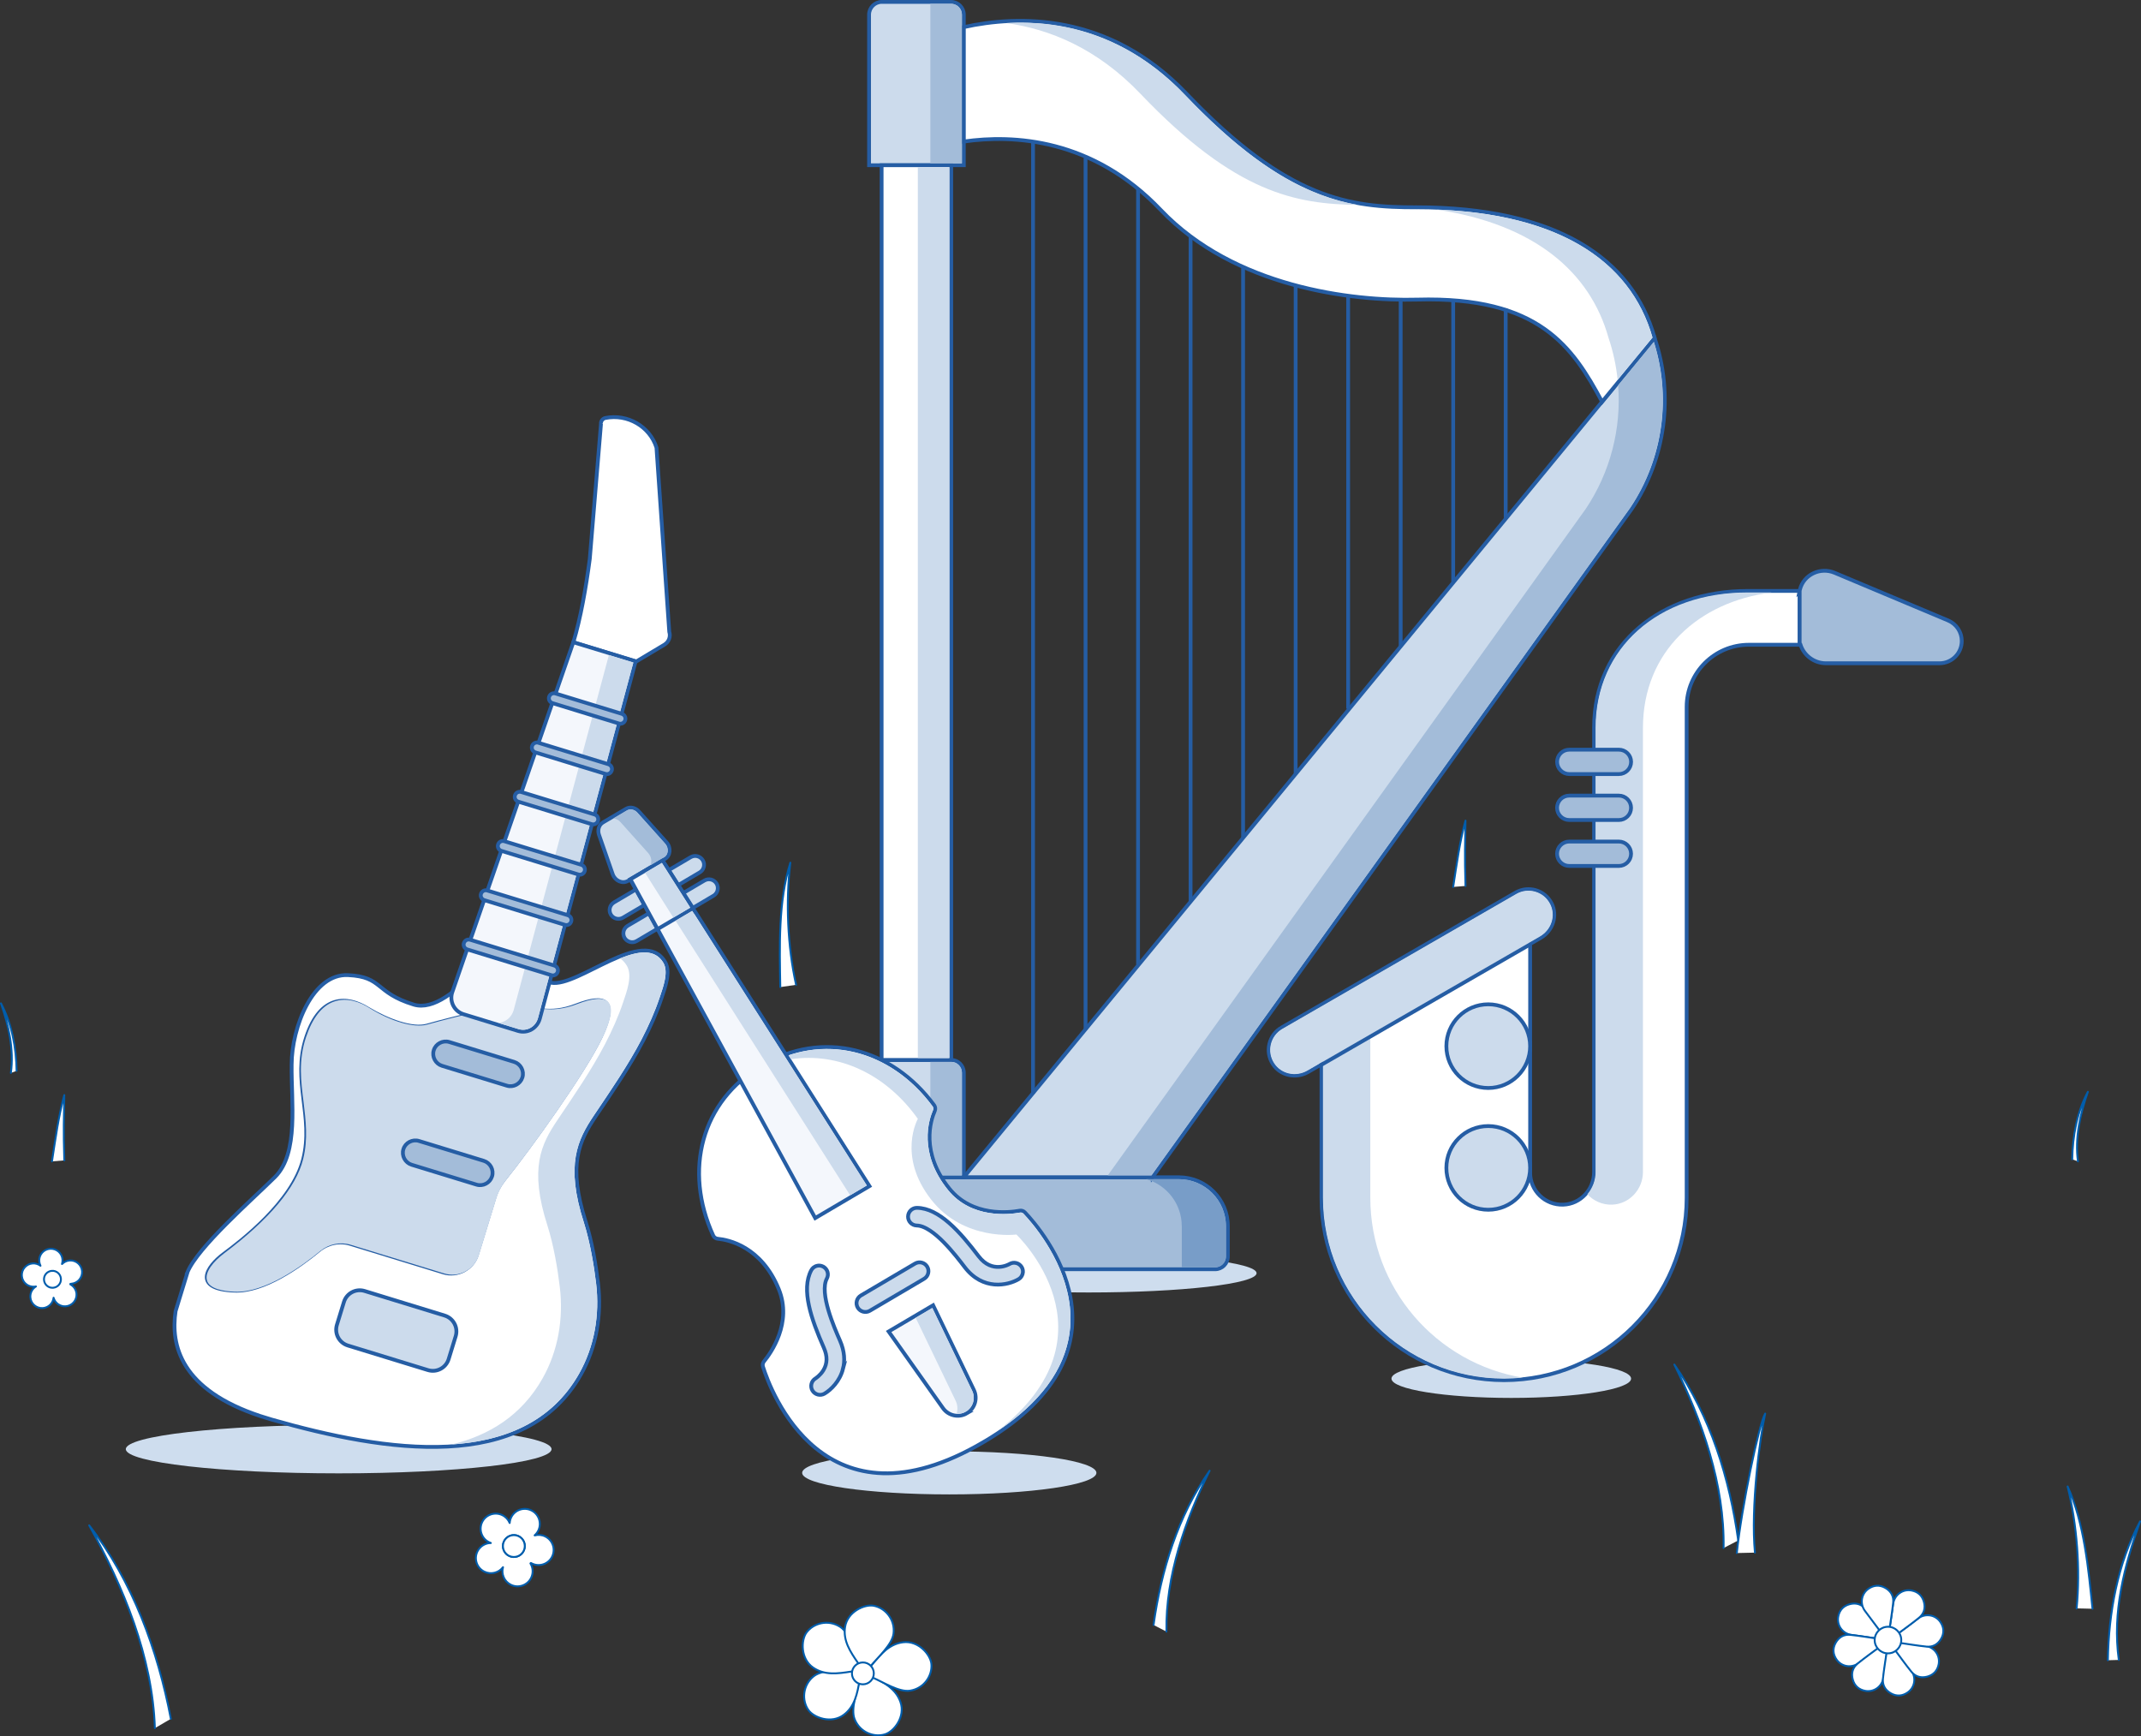 <?xml version="1.0" encoding="UTF-8"?>
<svg xmlns="http://www.w3.org/2000/svg" viewBox="0 0 563.44 456.91">
  <rect x="0" y="0" width="563.44" height="456.91" fill="#333333" stroke="none"/>
  <defs>
    <style>
      .cls-1 {
        fill: #ceddee;
      }

      .cls-2, .cls-3, .cls-4 {
        fill: #ccdbec;
      }

      .cls-5 {
        stroke: #005dac;
        stroke-linecap: round;
        stroke-linejoin: round;
        stroke-width: .5px;
      }

      .cls-5, .cls-6 {
        fill: #fff;
      }

      .cls-7 {
        fill: #f4f7fc;
      }

      .cls-7, .cls-6, .cls-3, .cls-8, .cls-9 {
        stroke: #255da4;
        stroke-miterlimit: 10;
      }

      .cls-8, .cls-10 {
        fill: #a3bcd9;
      }

      .cls-11 {
        fill: #789dc8;
      }

      .cls-11, .cls-4, .cls-10 {
        mix-blend-mode: darken;
      }

      .cls-9 {
        fill: none;
      }

      .cls-12 {
        isolation: isolate;
      }
    </style>
  </defs>
  <g class="cls-12">
    <g id="Livello_2" data-name="Livello 2">
      <g id="PRODUCT">
        <ellipse class="cls-1" cx="89.13" cy="381.35" rx="56.02" ry="6.37"/>
        <ellipse class="cls-1" cx="249.82" cy="387.59" rx="38.72" ry="5.67"/>
        <ellipse class="cls-1" cx="286.48" cy="335.04" rx="44.21" ry="5.08"/>
        <ellipse class="cls-1" cx="397.72" cy="362.79" rx="31.53" ry="5.08"/>
        <g>
          <g>
            <path class="cls-8" d="m319.75,334.01h-105.28c-1.86,0-3.36-1.51-3.36-3.36v-7.97c0-7.11,5.76-12.87,12.88-12.87h86.26c7.11,0,12.88,5.76,12.88,12.87v7.97c0,1.86-1.51,3.36-3.36,3.36h0Z"/>
            <path class="cls-3" d="m253.64,43.48h-24.93V3.86c0-1.86,1.51-3.36,3.36-3.36h18.21c1.86,0,3.36,1.51,3.36,3.36v39.62Z"/>
            <path class="cls-3" d="m253.64,309.8h-24.93v-27.51c0-1.86,1.51-3.36,3.36-3.36h18.21c1.86,0,3.36,1.51,3.36,3.36v27.51Z"/>
            <path class="cls-6" d="m232.01,43.48h18.32v235.45h-18.32V43.48Z"/>
            <path class="cls-3" d="m303.28,309.8l126.13-175.87c8.89-13.25,11.11-29.88,6.02-45l-181.79,220.86h49.64Z"/>
            <path class="cls-6" d="m372.73,54.56c-17.35,0-33.79-1.88-60.49-29.89-20.45-21.44-44.37-20.68-58.59-17.54v30.11c12.96-1.85,33.84-.88,51.8,17.99,19.36,20.33,50.2,24.08,67.55,23.61,32.13-.88,40.87,12.48,48.62,26.89l13.82-16.8c-5.87-21.11-26.19-34.38-62.7-34.38h0Z"/>
            <path class="cls-10" d="m435.23,89.96l-9.39,11.41c.88,11.39-2.04,22.88-8.54,32.57l-125.77,175.37h11.49l125.98-175.66c8.57-12.77,10.87-29.03,6.23-43.68Z"/>
            <path class="cls-4" d="m311.87,25.02c-15.42-16.18-32.75-19.8-47.05-18.95,11.32,1.56,23.86,6.6,35.31,18.61,25.08,26.3,41.02,29.01,57.23,29.25-12.78-2.32-26.68-9.17-45.49-28.9Z"/>
            <path class="cls-4" d="m423.32,88.94c1.22,3.61,2,7.3,2.39,11.02l9.16-11.13c-5.94-20.91-25.52-32.48-56.76-33.66,25.58,3.82,40.36,16.33,45.21,33.77Z"/>
            <path class="cls-10" d="m253.14,42.98V3.86c0-1.58-1.28-2.86-2.86-2.86h-5.44v41.98h8.3Z"/>
            <rect class="cls-4" x="241.54" y="43.98" width="8.3" height="234.45"/>
            <path class="cls-10" d="m253.14,309.3v-27.01c0-1.58-1.28-2.86-2.86-2.86h-5.44v29.88h8.3Z"/>
            <path class="cls-11" d="m311.01,322.68v10.83h8.74c1.58,0,2.86-1.28,2.86-2.86v-7.97c0-6.82-5.55-12.38-12.38-12.38h-8.58c5.4,1.53,9.35,6.49,9.35,12.37Z"/>
          </g>
          <line class="cls-9" x1="285.68" y1="41.55" x2="285.68" y2="270.95"/>
          <line class="cls-9" x1="313.32" y1="62.14" x2="313.32" y2="237.29"/>
          <line class="cls-9" x1="340.97" y1="75.12" x2="340.97" y2="203.7"/>
          <line class="cls-9" x1="368.61" y1="78.87" x2="368.61" y2="170.12"/>
          <line class="cls-9" x1="396.25" y1="81.12" x2="396.25" y2="136.53"/>
          <line class="cls-9" x1="271.86" y1="37.38" x2="271.86" y2="287.79"/>
          <line class="cls-9" x1="299.5" y1="49.72" x2="299.5" y2="253.86"/>
          <line class="cls-9" x1="327.14" y1="70.16" x2="327.14" y2="220.5"/>
          <line class="cls-9" x1="354.79" y1="77.89" x2="354.79" y2="186.51"/>
          <line class="cls-9" x1="382.43" y1="78.97" x2="382.43" y2="153.16"/>
        </g>
        <g>
          <g>
            <path class="cls-3" d="m185.21,228.16c-.15.58-.52,1.1-1.07,1.42l-20.2,11.91c-1.11.65-2.53.28-3.19-.82-.65-1.11-.28-2.53.82-3.19l20.2-11.91c1.11-.65,2.53-.28,3.19.82.33.55.4,1.19.25,1.76Z"/>
            <path class="cls-3" d="m188.83,234.3c-.15.58-.52,1.1-1.07,1.42l-20.2,11.91c-1.11.65-2.53.28-3.19-.82-.65-1.11-.28-2.53.82-3.19l20.2-11.91c1.11-.65,2.53-.28,3.19.82.33.55.4,1.19.25,1.76Z"/>
          </g>
          <path class="cls-6" d="m258.89,379.46c42.11-24.83,15.24-55.76,10.81-60.42-.35-.37-.86-.53-1.35-.44-2.78.51-12.51,1.65-18.51-5.8-7.67-9.52-4.94-17.97-3.84-20.47.21-.49.15-1.05-.16-1.48-11.21-15.15-29.36-19.9-45.35-10.47-15.99,9.43-20.62,27.61-12.8,44.75.22.48.68.81,1.21.86,2.72.25,11.43,1.95,16.05,13.27,3.61,8.85-2.1,16.81-3.89,19-.32.39-.42.91-.27,1.4,1.93,6.14,15.99,44.62,58.1,19.79h0Z"/>
          <path class="cls-3" d="m173.9,226.68l1.11-.65c1.44-.85,1.63-2.98.39-4.36l-7.3-8.15c-.91-1.01-2.3-1.29-3.36-.67l-3.03,1.79-3.03,1.79c-1.05.62-1.48,1.98-1.04,3.26l3.6,10.34c.61,1.76,2.56,2.63,4.01,1.78l1.11-.65,7.55-4.45Z"/>
          <path class="cls-7" d="m254.44,371.91c-2.12,1.25-4.84.67-6.27-1.34l-14.31-20.18,11.7-6.9,10.73,22.29c1.07,2.22.26,4.88-1.86,6.13Z"/>
          <path class="cls-7" d="m228.81,312.13l-54.46-85.72-8.45,4.98,48.64,89.15,14.27-8.41Z"/>
          <path class="cls-7" d="m182.36,239.02l-8.01-12.61-8.45,4.98,7.15,13.11,9.31-5.49Z"/>
          <path class="cls-2" d="m174.17,227.08l-4.41,2.6,7.44,11.79,4.41-2.6-7.44-11.79Z"/>
          <path class="cls-3" d="m221.85,360.23c-.84,3.25-3.15,5.5-4.86,6.51-1.11.65-2.53.28-3.19-.82-.65-1.1-.29-2.52.81-3.18.05-.03,1.25-.79,2.08-2.16,1.06-1.75,1.1-3.69.11-5.93-3.32-7.55-6.02-15.24-3.31-20.37.6-1.14,2.01-1.57,3.14-.97,1.14.6,1.57,2.01.97,3.14-2.03,3.85,1.95,12.91,3.45,16.33,1.25,2.85,1.33,5.36.79,7.46h0Z"/>
          <path class="cls-3" d="m269.12,335.21c-.15.58-.52,1.1-1.07,1.42-2.81,1.65-9.38,3.11-14.19-3.2-2.26-2.96-8.26-10.84-12.61-10.93-1.28-.03-2.31-1.09-2.28-2.37.03-1.29,1.09-2.31,2.37-2.28,5.8.11,11.22,6.2,16.22,12.76,3.54,4.64,7.94,2.12,8.13,2.01,1.11-.65,2.53-.28,3.19.82.33.55.4,1.19.25,1.76h0Z"/>
          <path class="cls-3" d="m244.26,335.1c-.15.58-.52,1.1-1.07,1.42l-14.27,8.41c-1.11.65-2.53.28-3.19-.82-.65-1.11-.28-2.53.82-3.19l14.27-8.41c1.11-.65,2.53-.28,3.19.82.33.55.4,1.19.25,1.76h0Z"/>
          <polygon class="cls-2" points="228.11 311.96 182.17 239.72 177.79 242.3 223.73 314.54 228.11 311.96"/>
          <path class="cls-10" d="m174.76,225.59c.51-.3.84-.81.94-1.44.12-.76-.13-1.56-.67-2.16l-7.3-8.15c-.63-.7-1.51-.98-2.29-.77-.15.04-.3.11-.44.19l-3.57,2.1c.67.07,1.34.4,1.86.98l7.3,8.15c.84.94,1.01,2.21.6,3.21l3.57-2.11Z"/>
          <path class="cls-2" d="m254.19,371.48c1.88-1.11,2.61-3.52,1.66-5.48l-10.49-21.8-4.38,2.58,10.51,21.83c.53,1.11.59,2.32.26,3.42.83.06,1.68-.11,2.43-.56Z"/>
          <path class="cls-4" d="m269.34,319.39c-.23-.24-.57-.35-.9-.29-2.9.53-12.83,1.66-18.99-5.98-7.87-9.77-4.98-18.53-3.91-20.98.14-.32.1-.7-.11-.98-9.34-12.61-23.21-17.64-36.45-13.89-.48.14-.97.3-1.45.46l.64,1c12.55-1.86,25.01,3.93,33.38,15.7,0,0-5.5,9.7,3.48,21.22,8.62,11.04,22.45,9.22,22.45,9.22,0,0,27.76,26.25-4.89,51.67,11.18-7.49,17.53-16.11,18.87-25.68,2.17-15.55-9.71-28.94-12.12-31.47Z"/>
        </g>
        <g>
          <g>
            <path class="cls-6" d="m49.32,334.81c2.73-6.59,16.68-18.79,23.08-25.1,6.31-6.37,4.21-19.64,4.35-29.55.03-9.91,5.59-24.03,14.85-23.55,9.23.44,6.93,4.58,17.27,7.75,10.34,3.17,25.33-20.96,25.33-20.96,0,0,3.74,13.94,10.84,15.21,7.13,1.31,24.34-14.99,29.98-5.47,1.57,2.68-.09,6.92-.96,9.56-1.26,3.78-2.94,7.5-4.77,11.04-3.66,6.99-8.19,13.54-12.59,20.08-4.22,6.3-7.45,12.61-2.55,27.81,1.61,5.08,2.64,11.21,3.22,16.04,1,8.32-.43,16.8-4.54,24.07-14.8,26.15-51.39,20.39-81.35,11.82l-2.95-.91c-20.98-6.92-23.67-18.69-22.32-27.62l3.13-10.22h0Z"/>
            <g>
              <path class="cls-6" d="m112.25,269.92c-3.73.99-10.05-1.24-15.43-4.47-5.26-3.29-12.45-3.98-16.23,7.53-3.79,11.5,2.05,20.82-.79,32.07-2.8,11.23-16.46,21.64-20.93,24.95-4.47,3.31-8.32,9.21,2.79,9.64,7.75.34,17.23-6.48,22.25-10.62,2.34-1.93,5.47-2.56,8.3-1.69l24.51,7.52c3.66,1.12,7.64-.99,8.76-4.65l4.56-14.88c.5-1.75,1.36-3.39,2.52-4.85,6.96-8.69,21.21-28.52,25.54-37.69,4.68-10,.96-11.04-6.43-8.21-7.3,2.83-11.22.56-15.45.24-4.23-.33-23.99,5.11-23.99,5.11h0Z"/>
              <path class="cls-4" d="m57.44,339.3c-1.65-.51-2.67-1.3-2.95-2.29-.72-2.29,1.85-5.18,4.46-7.16,11.92-8.95,18.95-17.32,20.82-24.79,1.34-5.31.69-10.26.12-15.05-.68-5.38-1.4-10.93.64-17.05,1.68-5.04,4.14-8.23,7.3-9.36,3.53-1.28,7.06.16,9.38,1.65,5.69,3.56,11.72,5.3,15.09,4.4.85-.26,19.9-5.46,24.16-5.16,1.17.07,2.23.3,3.43.5,3.08.59,6.62,1.29,11.96-.76,4.32-1.65,6.99-1.83,8.23-.51,1.28,1.4.85,4.4-1.42,9.16-4.44,9.43-18.77,29.3-25.56,37.75-1.1,1.37-1.96,3.02-2.48,4.73l-4.56,14.88c-1.2,3.9-5.29,6.07-9.18,4.87l-24.51-7.52c-2.83-.87-5.77-.25-8.05,1.6-5.06,4.17-14.66,11.04-22.48,10.74-1.76-.06-3.27-.29-4.39-.64h0Z"/>
            </g>
            <path class="cls-6" d="m158.16,111.53l-2.95,35.54c-1.01,7.67-2.4,15.58-4.32,21.94l16.5,5.09,7.44-4.44c1.19-.73,1.71-2.09,1.3-3.41l-3.37-48.47c-1.76-5.55-7.62-8.96-13.48-7.78-.7.17-1.19.83-1.12,1.53Z"/>
            <path class="cls-7" d="m119.03,261.08l31.85-92.07,16.4,5-25.23,94.09c-.7,2.5-3.25,3.95-5.73,3.19l-14.35-4.4c-2.42-.74-3.78-3.39-2.94-5.81Z"/>
            <path class="cls-3" d="m119.92,351.64l-1.85,6.02c-.71,2.3-3.14,3.59-5.44,2.89l-21.08-6.47c-2.3-.71-3.59-3.14-2.89-5.44l1.85-6.02c.71-2.3,3.14-3.59,5.44-2.89l21.08,6.47c2.3.71,3.59,3.14,2.89,5.44Z"/>
            <path class="cls-8" d="m110.25,300.25l17.07,5.23c1.71.53,2.7,2.38,2.17,4.09s-2.38,2.7-4.09,2.17l-17.07-5.23c-1.71-.53-2.7-2.38-2.17-4.09.49-1.69,2.38-2.7,4.09-2.17Z"/>
            <path class="cls-8" d="m118.24,274.21l17.07,5.23c1.71.53,2.7,2.38,2.17,4.09-.53,1.71-2.38,2.7-4.09,2.17l-17.07-5.23c-1.71-.53-2.7-2.38-2.17-4.09.49-1.69,2.38-2.7,4.09-2.17Z"/>
            <path class="cls-2" d="m135.18,265.82c-.54,1.92-2.17,3.21-4.03,3.36l5.31,1.63c1.05.32,2.15.21,3.1-.31.98-.54,1.69-1.44,2-2.54l25.11-93.62-6.43-1.96-25.06,93.43Z"/>
            <path class="cls-2" d="m168.83,273.5c2.07-4.02,3.63-7.6,4.74-10.96l.23-.68c.89-2.62,2.1-6.21.78-8.47-2.26-3.8-6.56-3.14-11.39-1.19.67.46,1.27,1.09,1.78,1.94,1.57,2.68-.09,6.92-.96,9.56-1.26,3.78-2.94,7.5-4.77,11.04-3.66,6.99-8.19,13.54-12.59,20.08-4.22,6.3-7.45,12.61-2.55,27.81,1.61,5.08,2.64,11.21,3.22,16.04,1,8.32-.43,16.8-4.54,24.07-5.49,9.7-13.99,15-24.02,17.4,14-.92,26.42-5.92,33.63-18.65,3.96-7.01,5.5-15.23,4.48-23.76-.43-3.53-1.41-10.3-3.2-15.95-4.9-15.2-1.72-21.78,2.61-28.24l1.24-1.85c3.94-5.84,8.01-11.88,11.31-18.19Z"/>
          </g>
          <path class="cls-8" d="m144.51,183.37c.22-.71.95-1.1,1.66-.88l17.48,5.36c.71.22,1.1.95.88,1.66s-.95,1.1-1.66.88l-17.48-5.36c-.71-.22-1.1-.95-.88-1.66Z"/>
          <path class="cls-8" d="m140.02,196.34c.22-.71.95-1.1,1.66-.88l18.43,5.65c.71.22,1.1.95.88,1.66s-.95,1.1-1.66.88l-18.43-5.65c-.71-.22-1.1-.95-.88-1.66Z"/>
          <path class="cls-8" d="m135.52,209.3c.22-.71.95-1.1,1.66-.88l19.31,5.92c.71.22,1.1.95.88,1.66s-.95,1.1-1.66.88l-19.31-5.92c-.71-.22-1.1-.95-.88-1.66Z"/>
          <path class="cls-8" d="m131.07,222.25c.22-.71.95-1.1,1.66-.88l20.26,6.21c.71.22,1.1.95.88,1.66s-.95,1.1-1.66.88l-20.26-6.21c-.71-.22-1.1-.95-.88-1.66Z"/>
          <path class="cls-8" d="m126.58,235.22c.22-.71.95-1.1,1.66-.88l21.2,6.5c.71.22,1.1.95.88,1.66-.22.71-.95,1.1-1.66.88l-21.2-6.5c-.71-.22-1.12-.99-.88-1.66Z"/>
          <path class="cls-8" d="m122.08,248.18c.22-.71.95-1.1,1.66-.88l22.15,6.79c.71.22,1.1.95.88,1.66s-.95,1.1-1.66.88l-22.15-6.79c-.71-.22-1.12-.99-.88-1.66Z"/>
        </g>
        <g>
          <path class="cls-6" d="m337.28,270.4c-3.35,1.93-4.44,6.28-2.32,9.58,1.98,3.08,6.12,3.95,9.3,2.11l3.51-2.02v35.13c0,26.51,21.51,48,48.05,48s48.05-21.49,48.05-48v-129.17c0-9.04,7.33-16.36,16.38-16.36h13.36s0-14.16,0-14.16h-13.74c-22.29,0-40.36,13.76-40.36,36.03v116.87c0,4.56-3.55,8.44-8.11,8.6-4.79.17-8.72-3.66-8.72-8.4v-60.21s2.8-1.62,2.8-1.62c3.18-1.83,4.5-5.85,2.82-9.1-1.8-3.48-6.11-4.71-9.46-2.78l-61.56,35.5h0Z"/>
          <path class="cls-8" d="m473.61,155.51v14.16s.22,0,.22,0c.92,2.82,3.58,4.87,6.71,4.87h29.87c3.24,0,5.86-2.62,5.86-5.86,0-2.36-1.41-4.48-3.59-5.4l-29.88-12.55c-3.74-1.57-8.12.46-9.11,4.39-.03.13-.06.26-.09.4Z"/>
          <path class="cls-2" d="m400.77,362.53c-1.63.17-3.28.26-4.96.26-26.27,0-47.65-21.35-47.65-47.6v-35.82s-4.11,2.37-4.11,2.37c-3.06,1.77-6.91.9-8.76-1.98-.96-1.49-1.26-3.26-.84-4.97.42-1.72,1.49-3.15,3.02-4.04l61.56-35.5c1.53-.88,3.31-1.1,5.01-.6,1.7.5,3.08,1.64,3.89,3.21,1.57,3.04.4,6.8-2.66,8.57l-3,1.73v.29s-41.65,24.34-41.65,24.34c0,0,0,0,0,.02v42.39c0,23.82,17.38,43.57,40.15,47.34Z"/>
          <path class="cls-2" d="m424.26,317.01c-2.58.09-4.91-.99-6.51-2.74,1.34-1.59,2.16-3.64,2.16-5.86v-116.87c0-20.98,16.43-35.63,39.96-35.63h6.4c-19.22,2.4-33.9,15.56-33.9,35.63v116.87c0,4.56-3.55,8.44-8.11,8.6Z"/>
          <g>
            <g>
              <ellipse class="cls-3" cx="391.66" cy="275.3" rx="11.02" ry="11.01"/>
              <ellipse class="cls-3" cx="391.66" cy="307.34" rx="11.02" ry="11.01"/>
            </g>
            <g>
              <path class="cls-8" d="m426.04,203.7c1.78,0,3.21-1.44,3.21-3.21s-1.44-3.21-3.21-3.21h-13.05c-1.78,0-3.21,1.44-3.21,3.21s1.44,3.21,3.21,3.21h13.05s0,0,0,0Z"/>
              <path class="cls-8" d="m409.77,212.58c0,1.78,1.44,3.21,3.21,3.21h13.05c1.78,0,3.21-1.44,3.21-3.21s-1.44-3.21-3.21-3.21h-13.05c-1.78,0-3.21,1.44-3.21,3.21Z"/>
              <path class="cls-8" d="m409.77,224.67c0,1.78,1.44,3.21,3.21,3.21h13.05c1.78,0,3.21-1.44,3.21-3.21s-1.44-3.21-3.21-3.21h-13.05c-1.78,0-3.21,1.44-3.21,3.21Z"/>
            </g>
          </g>
          <line class="cls-6" x1="402.68" y1="248.52" x2="347.3" y2="280.46"/>
        </g>
      </g>
      <g id="Livello_2-2" data-name="Livello 2">
        <path id="STROKE_0ba5376d-7c33-4de8-bb2b-c10823c9d5e5" data-name="STROKE 0ba5376d-7c33-4de8-bb2b-c10823c9d5e5" class="cls-5" d="m545.34,305.08c.1-6.07,1.23-12.35,4.12-17.76-2.02,5.74-3.47,12.19-2.61,18.31"/>
        <path id="STROKE_0ba5376d-7c33-4de8-bb2b-c10823c9d5e5-2" data-name="STROKE 0ba5376d-7c33-4de8-bb2b-c10823c9d5e5" class="cls-5" d="m4.37,281.8c-.1-6.07-1.23-12.35-4.12-17.76,2.02,5.74,3.47,12.19,2.61,18.31"/>
        <path id="STROKE_c438576f-d03b-4cf2-b502-87d1a93da256" data-name="STROKE c438576f-d03b-4cf2-b502-87d1a93da256" class="cls-5" d="m205.35,259.76c-.18-10.52-.56-22.6,2.64-32.74-1.24,10.32-.75,21.93,1.51,32.14"/>
        <path id="STROKE_a6ae5bb7-85c6-4fe4-b4a6-2a87188648df" data-name="STROKE a6ae5bb7-85c6-4fe4-b4a6-2a87188648df" class="cls-5" d="m382.43,233.4c.92-5.97,1.69-11.76,3.24-17.45-.1,6.42-.25,8.69,0,17.19"/>
        <path id="STROKE_0ba5376d-7c33-4de8-bb2b-c10823c9d5e5-3" data-name="STROKE 0ba5376d-7c33-4de8-bb2b-c10823c9d5e5" class="cls-5" d="m44.96,452.32c-3.45-18.08-10.08-36.25-21.49-50.91,9.01,16.11,16.68,34.63,17.29,53.36"/>
        <path class="cls-5" d="m18.78,337.82c1.69-.13,2.95-1.61,2.82-3.3-.13-1.69-1.61-2.95-3.3-2.82-.78.06-1.46.41-1.97.93,0,0-.01,0-.02,0,.12-.37.17-.78.14-1.19-.13-1.69-1.61-2.95-3.3-2.82s-2.95,1.61-2.82,3.3c.03.42.15.82.33,1.17-.58-.44-1.31-.67-2.09-.61-1.69.13-2.95,1.61-2.82,3.3.13,1.69,1.61,2.95,3.3,2.82.14-.01.28-.03.41-.06-.96.58-1.56,1.67-1.47,2.87.13,1.69,1.61,2.95,3.3,2.82,1.5-.12,2.66-1.29,2.81-2.73.38,1.4,1.71,2.38,3.21,2.26,1.69-.13,2.95-1.61,2.82-3.3-.09-1.09-.73-2-1.63-2.48.01-.04.02-.09.03-.13.08,0,.16,0,.23,0Zm-4.8,1.06c-1.23.1-2.3-.82-2.4-2.05-.1-1.23.82-2.3,2.05-2.4s2.3.82,2.4,2.05c.1,1.23-.82,2.3-2.05,2.4Zm0,0c-1.23.1-2.3-.82-2.4-2.05-.1-1.23.82-2.3,2.05-2.4s2.3.82,2.4,2.05c.1,1.23-.82,2.3-2.05,2.4Z"/>
        <g>
          <path id="STROKE_0ba5376d-7c33-4de8-bb2b-c10823c9d5e5-4" data-name="STROKE 0ba5376d-7c33-4de8-bb2b-c10823c9d5e5" class="cls-5" d="m453.59,407.37c.31-16.7-5.68-33.53-12.96-48.28,9.49,13.57,14.56,30.04,16.81,46.29"/>
          <path id="STROKE_c438576f-d03b-4cf2-b502-87d1a93da256-2" data-name="STROKE c438576f-d03b-4cf2-b502-87d1a93da256" class="cls-5" d="m457.07,408.69c1.24-11.94,5.85-34.09,7.47-36.7-1.38,6.08-3.85,24.72-2.7,36.59"/>
        </g>
        <path id="STROKE_a6ae5bb7-85c6-4fe4-b4a6-2a87188648df-2" data-name="STROKE a6ae5bb7-85c6-4fe4-b4a6-2a87188648df" class="cls-5" d="m13.68,305.62c.92-5.97,1.69-11.76,3.24-17.45-.1,6.42-.25,8.69,0,17.19"/>
        <path id="STROKE_0ba5376d-7c33-4de8-bb2b-c10823c9d5e5-5" data-name="STROKE 0ba5376d-7c33-4de8-bb2b-c10823c9d5e5" class="cls-5" d="m557.6,436.82c-1.76-12.6,1.44-24.64,5.6-36.46-5.94,11.13-8.26,24.05-8.48,36.54"/>
        <g>
          <path class="cls-5" d="m495.42,429.38c-.37.62-.72,1.22-1.1,1.85,0,0-.08,0-.15,0-2.32-.33-4.64-.65-6.96-1-2.31-.35-3.87-2.5-3.45-4.79.31-1.68,1.32-2.82,2.98-3.28,1.64-.45,3.13-.05,4.2,1.27,1.56,1.93,3,3.95,4.48,5.94.01.02.01.05,0,.02Z"/>
          <path class="cls-5" d="m494.34,431.26c.18.7.35,1.37.53,2.09,0,0-.05.06-.11.1-1.88,1.41-3.74,2.82-5.63,4.21-1.88,1.38-4.5.97-5.82-.95-.97-1.41-1.06-2.93-.21-4.42.84-1.48,2.18-2.25,3.87-2.07,2.47.26,4.91.68,7.37,1.03.02,0,.04.02.02,0Z"/>
          <path class="cls-5" d="m494.81,433.3c.62.37,1.22.72,1.85,1.1,0,0,0,.08,0,.15-.33,2.32-.65,4.64-1,6.96-.35,2.31-2.5,3.87-4.79,3.45-1.68-.31-2.82-1.32-3.28-2.98-.45-1.64-.05-3.13,1.27-4.2,1.93-1.56,3.95-3,5.94-4.48.02-.01.05-.01.02,0Z"/>
          <path class="cls-5" d="m496.57,434.36c.7-.18,1.37-.35,2.09-.53,0,0,.06.05.1.11,1.41,1.88,2.82,3.74,4.21,5.63,1.38,1.88.97,4.5-.95,5.82-1.41.97-2.93,1.06-4.42.21-1.48-.84-2.25-2.18-2.07-3.87.26-2.47.68-4.91,1.03-7.37,0-.02.02-.04,0-.02Z"/>
          <path class="cls-5" d="m498.54,433.98c.37-.62.72-1.22,1.1-1.85,0,0,.08,0,.15,0,2.32.33,4.64.65,6.96,1,2.31.35,3.87,2.5,3.45,4.79-.31,1.68-1.32,2.82-2.98,3.28-1.64.45-3.13.05-4.2-1.27-1.56-1.93-3-3.95-4.48-5.94-.01-.02-.01-.05,0-.02Z"/>
          <path class="cls-5" d="m499.6,432.27c-.18-.7-.35-1.37-.53-2.09,0,0,.05-.06.11-.1,1.88-1.41,3.74-2.82,5.63-4.21,1.88-1.38,4.5-.97,5.82.95.97,1.41,1.06,2.93.21,4.42-.84,1.48-2.18,2.25-3.87,2.07-2.47-.26-4.91-.68-7.37-1.03-.02,0-.04-.02-.02,0Z"/>
          <path class="cls-5" d="m499.08,430.2c-.62-.37-1.22-.72-1.85-1.1,0,0,0-.08,0-.15.33-2.32.65-4.64,1-6.96.35-2.31,2.5-3.87,4.79-3.45,1.68.31,2.82,1.32,3.28,2.98.45,1.64.05,3.13-1.27,4.2-1.93,1.56-3.95,3-5.94,4.48-.02.01-.05.01-.02,0Z"/>
          <path class="cls-5" d="m497.18,429.11c-.7.18-1.37.35-2.09.53,0,0-.06-.05-.1-.11-1.41-1.88-2.82-3.74-4.21-5.63-1.38-1.88-.97-4.5.95-5.82,1.41-.97,2.93-1.06,4.42-.21,1.48.84,2.25,2.18,2.07,3.87-.26,2.47-.68,4.91-1.03,7.37,0,.02-.02.04,0,.02Z"/>
          <circle class="cls-5" cx="496.85" cy="431.59" r="3.5"/>
        </g>
        <g>
          <path class="cls-5" d="m139.97,411.44c1.96.97,4.35.17,5.32-1.79s.17-4.35-1.79-5.32c-.9-.45-1.89-.52-2.79-.28,0,0,0-.01-.01-.02.38-.33.71-.75.95-1.23.97-1.96.17-4.35-1.79-5.32s-4.35-.17-5.32,1.79c-.24.49-.38,1.01-.41,1.52-.35-.87-1.01-1.61-1.91-2.06-1.96-.97-4.35-.17-5.32,1.79-.97,1.96-.17,4.35,1.79,5.32.16.08.33.15.49.21-1.45.01-2.84.82-3.53,2.21-.97,1.96-.17,4.35,1.79,5.32,1.74.86,3.81.33,4.94-1.17-.51,1.8.32,3.77,2.06,4.63,1.96.97,4.35.17,5.32-1.79.63-1.27.52-2.71-.17-3.83.04-.04.08-.08.12-.12.09.05.17.1.27.14Zm-6.02-2.01c-1.43-.71-2.01-2.44-1.3-3.86s2.44-2.01,3.86-1.3c1.43.71,2.01,2.44,1.3,3.86s-2.44,2.01-3.86,1.3Z"/>
          <circle class="cls-5" cx="135.23" cy="406.85" r="2.88"/>
        </g>
        <path id="STROKE_0ba5376d-7c33-4de8-bb2b-c10823c9d5e5-6" data-name="STROKE 0ba5376d-7c33-4de8-bb2b-c10823c9d5e5" class="cls-5" d="m303.58,427.62c1.97-14.25,6.42-28.7,14.75-40.59-6.39,12.93-11.63,27.69-11.36,42.34"/>
        <path id="STROKE_c438576f-d03b-4cf2-b502-87d1a93da256-3" data-name="STROKE c438576f-d03b-4cf2-b502-87d1a93da256" class="cls-5" d="m550.68,423.35c-1.09-10.47-2.16-22.51-6.55-32.18,2.47,10.1,3.38,21.68,2.37,32.08"/>
        <g>
          <path class="cls-5" d="m229.48,441.12c3.32,1.71,6.31,3.38,7.49,6.78,1.35,3.87-1.68,7.73-4.02,8.48-2.96.94-6.71-.52-8.06-4.02-1.06-2.75.71-7.32,1.34-10.5"/>
          <path class="cls-5" d="m226.23,442.06c-.62,3.69-1.3,7.04-4.17,9.2-3.27,2.47-7.88.76-9.3-1.24-1.8-2.53-1.55-6.56,1.37-8.9,2.3-1.84,7.19-1.55,10.41-1.92"/>
          <path class="cls-5" d="m229.47,438.08c2.37-2.89,4.62-5.46,8.19-5.91,4.07-.51,7.21,3.26,7.45,5.7.3,3.09-1.91,6.46-5.61,7.04-2.91.46-7.01-2.22-9.99-3.51"/>
          <path class="cls-5" d="m224.06,439.87c-3.69.59-7.08,1.02-10.05-1.02-3.38-2.32-3.23-7.22-1.79-9.21,1.83-2.52,5.72-3.56,8.87-1.54,2.48,1.59,3.77,6.32,5.14,9.26"/>
          <path class="cls-5" d="m225.84,437.67c-2.14-3.07-3.99-5.94-3.45-9.5.62-4.05,5.1-6.05,7.52-5.61,3.06.55,5.69,3.61,5.24,7.32-.36,2.92-4.05,6.14-6.11,8.65"/>
          <circle class="cls-5" cx="227.08" cy="440.36" r="2.88"/>
        </g>
      </g>
    </g>
  </g>
</svg>